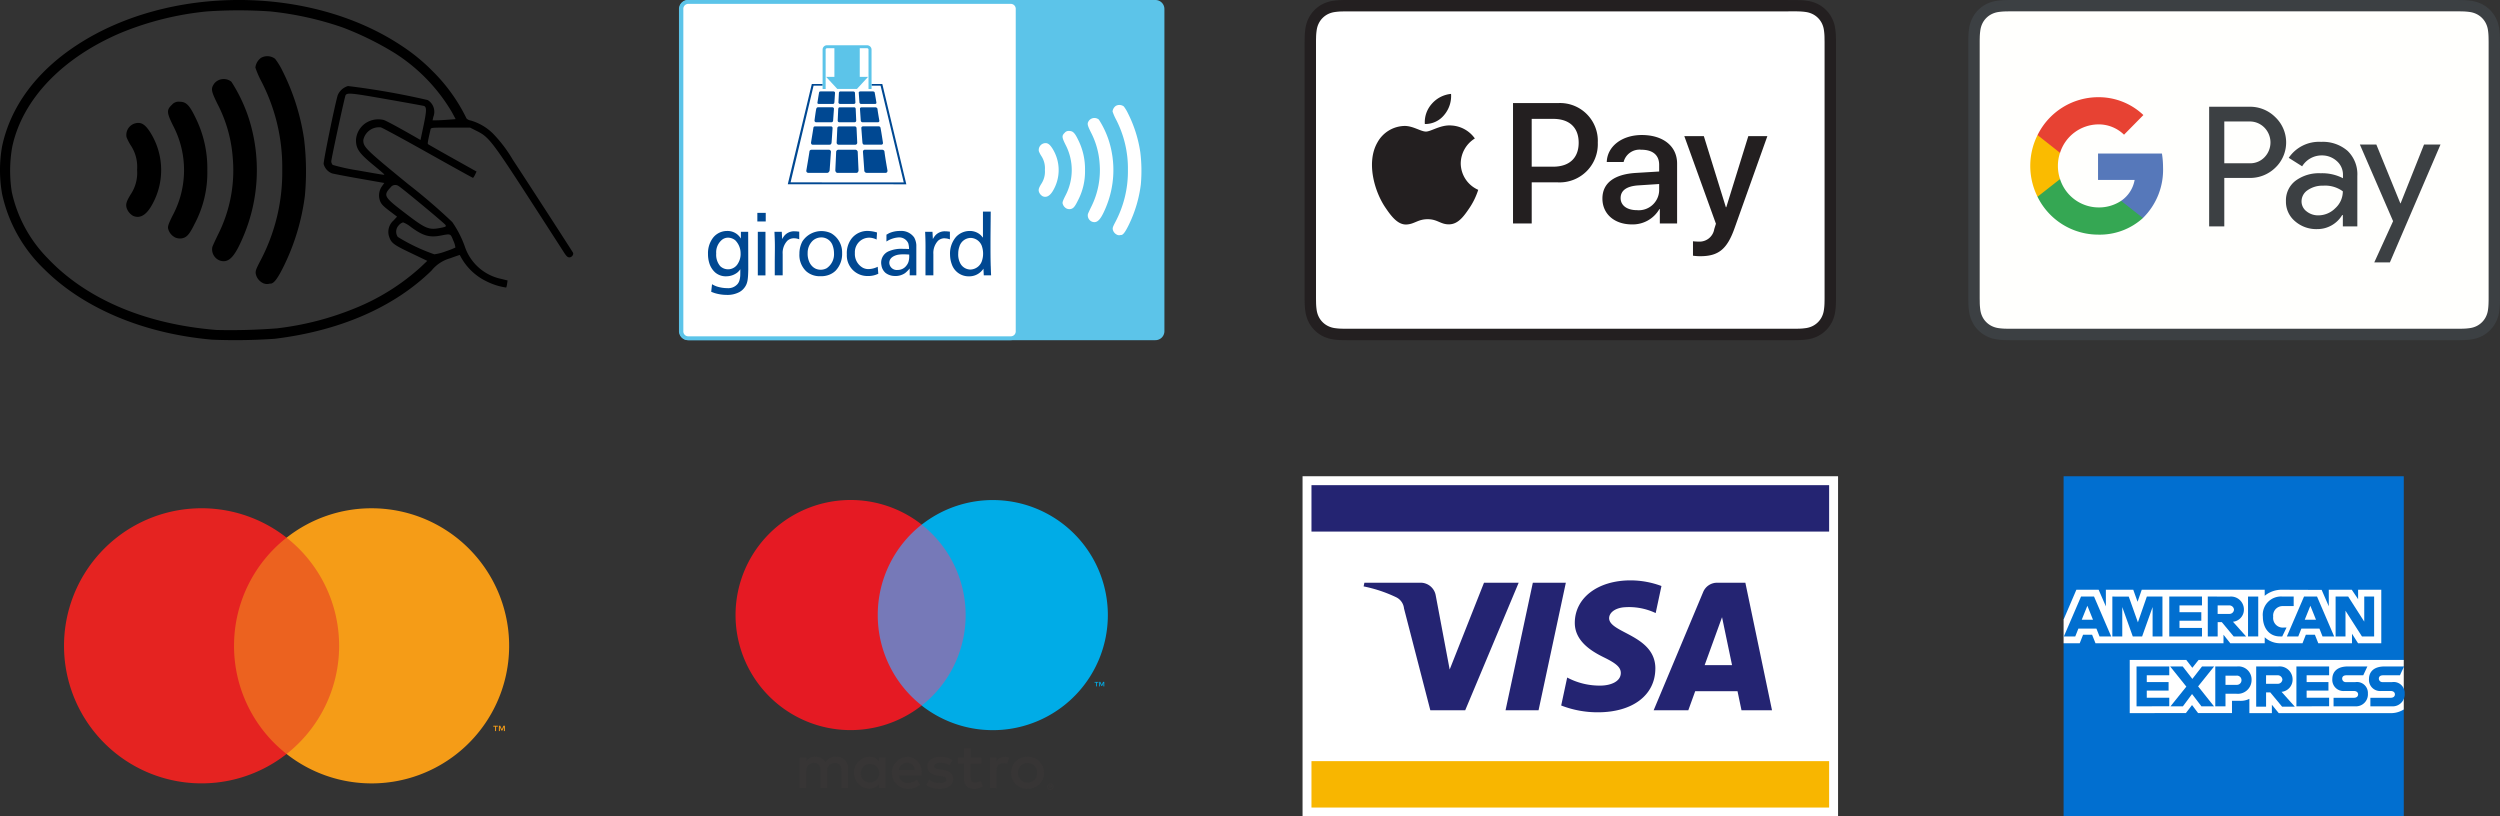 <svg xmlns="http://www.w3.org/2000/svg" xmlns:xlink="http://www.w3.org/1999/xlink" viewBox="0 0 367.463 120"><rect x="0" y="0" width="367.463" height="120" fill="#333333" stroke="none"/><defs><style>.a{fill:none;}.b{fill:#016fd0;}.c{fill:#fff;}.d{fill:#f8b600;}.e{fill:#242472;}.f{fill:#373535;}.g{fill:#7679b8;}.h{fill:#e51a23;}.i{fill:#00ace7;}.j{fill:#ec621f;}.k{fill:#e52321;}.l{fill:#f59c17;}.m,.o{fill:#3c4043;}.m,.n,.p,.q,.r,.s{fill-rule:evenodd;}.n{fill:#fffffd;}.p{fill:#5678ba;}.q{fill:#35a753;}.r{fill:#fabb00;}.s{fill:#e74233;}.t{fill:#231f20;}.u{clip-path:url(#a);}.v{fill:#5cc4e9;}.w{fill:#004892;}</style><clipPath id="a" transform="translate(-10 -10)"><polygon class="a" points="109.8 10 109.8 60 181.153 60 181.153 10 109.8 10 109.8 10"/></clipPath></defs><path class="b" d="M313.319,80h50v26.991l-2.475,3.867,2.475,3.442V130h-50V104.555l1.547-1.779-1.547-1.7Z" transform="translate(-10 -10)"/><path class="c" d="M323.039,114.82V107h8.309l.891,1.157L333.16,107h30.159v7.277a3.491,3.491,0,0,1-1.7.539H344.94l-1.009-1.228v1.228h-3.307v-2.1a2.8,2.8,0,0,1-1.428.293h-1.127v1.8h-4.984l-.89-1.179-.9,1.179Z" transform="translate(-10 -10)"/><path class="c" d="M313.319,101.062l1.878-4.379h3.272l1.063,2.447V96.683h4.026l.633,1.769.613-1.769h18.074v.889a3.9,3.9,0,0,1,2.512-.889l5.86.021,1.047,2.414V96.683h3.379l.93,1.387V96.683h3.407v7.866H356.6l-.893-1.4v1.4h-4.953l-.5-1.252h-1.329l-.49,1.252h-3.355a3.3,3.3,0,0,1-2.2-.882v.882H337.82l-1-1.252v1.252H318.007l-.5-1.252h-1.325l-.494,1.252h-2.372Z" transform="translate(-10 -10)"/><path class="b" d="M315.88,97.685l-2.522,5.862h1.675l.457-1.152h2.655l.454,1.152h1.711l-2.519-5.862Zm.932,1.351.826,2.056h-1.654Z" transform="translate(-10 -10)"/><path class="b" d="M320.484,103.547V97.685l2.412.009,1.345,3.779,1.313-3.788h2.294v5.862H326.4V99.228l-1.54,4.319h-1.374l-1.544-4.319v4.319Z" transform="translate(-10 -10)"/><path class="b" d="M328.85,103.547V97.685h4.81v1.3h-3.307v1h3.207v1.252h-3.207V102.3h3.307v1.252Z" transform="translate(-10 -10)"/><path class="b" d="M334.512,97.685v5.862h1.453v-2.1h.611l1.742,2.1h1.824l-1.928-2.159a1.785,1.785,0,0,0,1.607-1.8,1.9,1.9,0,0,0-2.048-1.9Zm1.453,1.3h1.7a.682.682,0,0,1,.7.626.672.672,0,0,1-.682.626h-1.722V98.988Z" transform="translate(-10 -10)"/><path class="b" d="M341.927,103.547h-1.5V97.685h1.5Z" transform="translate(-10 -10)"/><path class="b" d="M345.455,103.547h-.338c-1.563,0-2.511-1.231-2.511-2.907a2.685,2.685,0,0,1,2.911-2.955h1.62v1.4h-1.66a1.394,1.394,0,0,0-1.351,1.563,1.418,1.418,0,0,0,1.562,1.593h.4Z" transform="translate(-10 -10)"/><path class="b" d="M348.658,97.685l-2.521,5.862h1.675l.456-1.152h2.655l.454,1.152h1.711l-2.519-5.862Zm.933,1.351.826,2.056h-1.655l.829-2.056Z" transform="translate(-10 -10)"/><path class="b" d="M353.3,103.547V97.685h1.85l2.359,3.683V97.685h1.453v5.862h-1.79l-2.419-3.779v3.779Z" transform="translate(-10 -10)"/><path class="b" d="M324.041,113.818v-5.862h4.809v1.3h-3.306v1h3.206v1.252h-3.206v1.052h3.306v1.253Z" transform="translate(-10 -10)"/><path class="b" d="M347.538,113.818v-5.862h4.809v1.3h-3.306v1h3.206v1.252h-3.206v1.052h3.306v1.253Z" transform="translate(-10 -10)"/><path class="b" d="M329.033,113.818l2.328-2.895-2.383-2.967h1.846l1.42,1.834,1.424-1.834h1.774l-2.352,2.931,2.332,2.931h-1.846l-1.378-1.806-1.345,1.806Z" transform="translate(-10 -10)"/><path class="b" d="M335.614,107.956v5.862h1.5v-1.854h1.541a2.026,2.026,0,0,0,2.294-2.038,1.928,1.928,0,0,0-2.1-1.97Zm1.5,1.353h1.628a.663.663,0,0,1,.725.676.678.678,0,0,1-.73.676h-1.623v-1.352Z" transform="translate(-10 -10)"/><path class="b" d="M341.626,107.956v5.912h1.453v-2.1h.612l1.742,2.1H347.3l-1.944-2.178a1.8,1.8,0,0,0,1.621-1.816,1.912,1.912,0,0,0-2.066-1.918Zm1.453,1.3h1.7a.683.683,0,0,1,.7.626.673.673,0,0,1-.683.626h-1.722Z" transform="translate(-10 -10)"/><path class="b" d="M353,113.818v-1.253h2.976c.441,0,.631-.238.631-.5s-.19-.5-.631-.5h-1.36a1.641,1.641,0,0,1-1.8-1.758c0-.941.588-1.849,2.3-1.849h2.856l-.609,1.3h-2.477c-.475,0-.621.249-.621.487a.515.515,0,0,0,.544.515H356.2a1.611,1.611,0,0,1,1.846,1.686,1.762,1.762,0,0,1-1.916,1.871Z" transform="translate(-10 -10)"/><path class="b" d="M358.41,113.818v-1.253h2.976c.441,0,.631-.238.631-.5s-.19-.5-.631-.5h-1.38a1.641,1.641,0,0,1-1.8-1.758c0-.941.588-1.849,2.3-1.849h2.857l-.609,1.3h-2.477c-.475,0-.621.249-.621.487a.514.514,0,0,0,.543.515h1.406a1.612,1.612,0,0,1,1.846,1.686,1.762,1.762,0,0,1-1.916,1.871Z" transform="translate(-10 -10)"/><rect class="c" x="191.456" y="70" width="78.711" height="50"/><rect class="d" x="192.767" y="111.876" width="76.088" height="6.822"/><rect class="e" x="192.767" y="71.312" width="76.088" height="6.822"/><path class="e" d="M233.224,95.649l-7.86,18.75h-5.127l-3.868-14.964a2.059,2.059,0,0,0-1.152-1.647,20.31,20.31,0,0,0-4.786-1.595l.115-.544H218.8a2.262,2.262,0,0,1,2.238,1.91l2.043,10.852,5.047-12.762Zm20.09,12.629c.022-4.949-6.84-5.223-6.795-7.434.015-.672.656-1.387,2.057-1.57a9.154,9.154,0,0,1,4.784.839l.85-3.978a13.076,13.076,0,0,0-4.537-.829c-4.8,0-8.169,2.548-8.2,6.2-.031,2.7,2.41,4.2,4.244,5.1,1.892.919,2.526,1.508,2.517,2.329-.013,1.258-1.509,1.815-2.9,1.836a10.133,10.133,0,0,1-4.982-1.185l-.88,4.111a14.77,14.77,0,0,0,5.393,1c5.1,0,8.431-2.518,8.446-6.416m12.664,6.121h4.485l-3.918-18.75h-4.138a2.207,2.207,0,0,0-2.066,1.374L253.062,114.4h5.094l1.012-2.8h6.222Zm-5.415-6.642,2.554-7.042,1.469,7.042ZM240.155,95.649l-4.011,18.75h-4.851l4.011-18.75Z" transform="translate(-10 -10)"/><path class="f" d="M134.658,125.821v-2.815a1.668,1.668,0,0,0-1.763-1.782,1.738,1.738,0,0,0-1.576.8,1.649,1.649,0,0,0-1.483-.8,1.482,1.482,0,0,0-1.313.666v-.554h-.976v4.485h.985v-2.486a1.049,1.049,0,0,1,1.1-1.192c.648,0,.976.422.976,1.182v2.5h.985v-2.486a1.058,1.058,0,0,1,1.1-1.192c.666,0,.986.422.986,1.182v2.5Zm5.5-2.243v-2.242h-.975v.544a1.7,1.7,0,0,0-1.417-.656,2.357,2.357,0,0,0,0,4.709,1.7,1.7,0,0,0,1.417-.656v.544h.975Zm-3.63,0a1.358,1.358,0,1,1,1.36,1.436,1.345,1.345,0,0,1-1.36-1.436m24.507-2.36a2.527,2.527,0,0,1,.962.181,2.338,2.338,0,0,1,.766.5,2.291,2.291,0,0,1,.506.747,2.5,2.5,0,0,1,0,1.873,2.28,2.28,0,0,1-.506.747,2.338,2.338,0,0,1-.766.5,2.647,2.647,0,0,1-1.924,0,2.274,2.274,0,0,1-1.267-1.243,2.5,2.5,0,0,1,0-1.873,2.274,2.274,0,0,1,1.267-1.243,2.527,2.527,0,0,1,.962-.181m0,.923a1.457,1.457,0,0,0-.557.1,1.336,1.336,0,0,0-.445.3,1.371,1.371,0,0,0-.3.454,1.63,1.63,0,0,0,0,1.167,1.361,1.361,0,0,0,.3.454,1.321,1.321,0,0,0,.445.3,1.53,1.53,0,0,0,1.114,0,1.336,1.336,0,0,0,.745-.749,1.63,1.63,0,0,0,0-1.167,1.336,1.336,0,0,0-.745-.749,1.457,1.457,0,0,0-.557-.1m-15.568,1.437a2.149,2.149,0,0,0-2.129-2.354,2.356,2.356,0,0,0,.065,4.709,2.723,2.723,0,0,0,1.839-.628l-.478-.723a2.135,2.135,0,0,1-1.3.47,1.246,1.246,0,0,1-1.342-1.1h3.331c.009-.122.018-.244.018-.376m-3.339-.394a1.154,1.154,0,0,1,1.191-1.088,1.114,1.114,0,0,1,1.135,1.088Zm7.448-.7a2.887,2.887,0,0,0-1.4-.385c-.535,0-.854.2-.854.526,0,.3.338.384.76.441l.46.065c.976.141,1.567.554,1.567,1.342,0,.854-.751,1.463-2.045,1.463a3.233,3.233,0,0,1-1.942-.581l.459-.76a2.392,2.392,0,0,0,1.492.469c.666,0,1.023-.2,1.023-.545,0-.253-.254-.393-.789-.468l-.459-.066c-1-.141-1.548-.591-1.548-1.323,0-.891.732-1.435,1.867-1.435a3.348,3.348,0,0,1,1.829.469Zm4.688-.254h-1.595v2.027c0,.45.16.751.647.751a1.8,1.8,0,0,0,.864-.254l.281.836a2.3,2.3,0,0,1-1.219.346c-1.154,0-1.557-.619-1.557-1.66v-2.046h-.911v-.891h.911v-1.36h.985v1.36h1.595Zm3.377-1a2.1,2.1,0,0,1,.694.122l-.3.919a1.6,1.6,0,0,0-.61-.112c-.638,0-.957.412-.957,1.153v2.515h-.976v-4.485h.967v.544a1.323,1.323,0,0,1,1.182-.656m6.755,3.944a.453.453,0,0,1,.176.035.476.476,0,0,1,.145.1.453.453,0,0,1,.1.142.422.422,0,0,1,.035.173.415.415,0,0,1-.035.173.442.442,0,0,1-.1.142.476.476,0,0,1-.145.1.436.436,0,0,1-.176.036.453.453,0,0,1-.181-.036.449.449,0,0,1-.144-.1.427.427,0,0,1-.1-.142.416.416,0,0,1-.036-.173.422.422,0,0,1,.036-.173.437.437,0,0,1,.1-.142.449.449,0,0,1,.144-.1.471.471,0,0,1,.181-.035m0,.795a.335.335,0,0,0,.134-.028.345.345,0,0,0,.183-.185.354.354,0,0,0,0-.271.333.333,0,0,0-.074-.11.329.329,0,0,0-.109-.074.334.334,0,0,0-.134-.027.354.354,0,0,0-.138.027.327.327,0,0,0-.111.074.349.349,0,0,0-.074.11.354.354,0,0,0,0,.271.366.366,0,0,0,.074.111.343.343,0,0,0,.111.074.354.354,0,0,0,.138.028m.026-.557a.183.183,0,0,1,.122.035.117.117,0,0,1,.044.1.114.114,0,0,1-.035.085.164.164,0,0,1-.1.041l.135.157h-.106l-.126-.156h-.04v.156h-.088v-.415Zm-.1.077v.111h.1a.1.1,0,0,0,.055-.014.046.046,0,0,0,.021-.042.046.046,0,0,0-.021-.041.1.1,0,0,0-.055-.014Z" transform="translate(-10 -10)"/><rect class="g" x="128.078" y="77.112" width="14.797" height="26.591"/><path class="h" d="M139.017,100.407a16.884,16.884,0,0,1,6.459-13.3,16.911,16.911,0,1,0,0,26.591,16.883,16.883,0,0,1-6.459-13.3" transform="translate(-10 -10)"/><path class="i" d="M171.223,110.886v-.545h.22v-.111h-.559v.111h.22v.545Zm1.086,0v-.657h-.171l-.2.451-.2-.451h-.171v.657h.121v-.495l.185.426H172l.185-.428v.5Z" transform="translate(-10 -10)"/><path class="i" d="M172.837,100.407a16.911,16.911,0,0,1-27.361,13.3,16.914,16.914,0,0,0,0-26.591,16.911,16.911,0,0,1,27.361,13.3" transform="translate(-10 -10)"/><rect class="j" x="33.237" y="79.032" width="17.69" height="31.793"/><path class="k" d="M44.4,104.929a20.182,20.182,0,0,1,7.724-15.9,20.219,20.219,0,1,0,0,31.792,20.179,20.179,0,0,1-7.724-15.9" transform="translate(-10 -10)"/><path class="l" d="M82.911,117.458v-.651h.263v-.133h-.668v.133h.262v.651Zm1.3,0v-.785H84l-.235.54-.236-.54h-.2v.785h.145v-.592l.22.51h.151l.22-.512v.594Z" transform="translate(-10 -10)"/><path class="l" d="M64.623,84.71a20.126,20.126,0,0,0-12.5,4.323,20.219,20.219,0,0,1,0,31.792,20.219,20.219,0,1,0,12.5-36.115" transform="translate(-10 -10)"/><path class="m" d="M370.464,10H305.51c-.225,0-.45.005-.675.011a9.8,9.8,0,0,0-1.47.129,4.946,4.946,0,0,0-1.4.46,4.7,4.7,0,0,0-2.054,2.053,4.894,4.894,0,0,0-.46,1.4,9.661,9.661,0,0,0-.13,1.469c-.006.225-.009.449-.011.674q0,.4,0,.8V53.006q0,.4,0,.8c0,.225,0,.45.011.675a9.659,9.659,0,0,0,.13,1.468,4.894,4.894,0,0,0,.46,1.4,4.7,4.7,0,0,0,2.054,2.053,4.948,4.948,0,0,0,1.4.461,10.072,10.072,0,0,0,1.47.129q.338.008.675.009c.267,0,.535,0,.8,0h64.152c.267,0,.535,0,.8,0q.336,0,.675-.009a10.072,10.072,0,0,0,1.47-.129,4.965,4.965,0,0,0,1.4-.461,4.7,4.7,0,0,0,2.054-2.053,4.891,4.891,0,0,0,.459-1.4,9.659,9.659,0,0,0,.13-1.468q.009-.338.01-.675c0-.267,0-.534,0-.8V17c0-.268,0-.535,0-.8,0-.225,0-.449-.01-.674a9.661,9.661,0,0,0-.13-1.469,4.891,4.891,0,0,0-.459-1.4,4.7,4.7,0,0,0-2.054-2.053,4.963,4.963,0,0,0-1.4-.46,9.8,9.8,0,0,0-1.47-.129c-.226-.006-.451-.009-.675-.011h-.8" transform="translate(-10 -10)"/><path class="n" d="M370.464,11.667h.79q.319,0,.642.01a8.346,8.346,0,0,1,1.22.1,3.3,3.3,0,0,1,.936.306,3.021,3.021,0,0,1,1.324,1.325,3.241,3.241,0,0,1,.305.935,8.378,8.378,0,0,1,.1,1.218c.006.211.009.424.01.641,0,.263,0,.525,0,.789V53.006c0,.263,0,.525,0,.793,0,.213,0,.425-.01.638a8.353,8.353,0,0,1-.1,1.221,3.23,3.23,0,0,1-.305.932,3.016,3.016,0,0,1-1.326,1.324,3.238,3.238,0,0,1-.93.3,8.471,8.471,0,0,1-1.215.1c-.216.005-.431.008-.652.009H305.518c-.215,0-.43,0-.637-.009a8.373,8.373,0,0,1-1.22-.1,3.261,3.261,0,0,1-.938-.306A3.026,3.026,0,0,1,301.4,56.59a3.265,3.265,0,0,1-.306-.937,8.439,8.439,0,0,1-.1-1.216c0-.213-.008-.427-.009-.639V16.2c0-.213,0-.427.009-.64a8.406,8.406,0,0,1,.105-1.221,3.275,3.275,0,0,1,.305-.934,3.021,3.021,0,0,1,1.324-1.322,3.279,3.279,0,0,1,.936-.306,8.323,8.323,0,0,1,1.22-.1c.213-.006.427-.009.639-.01h64.944" transform="translate(-10 -10)"/><path class="o" d="M336.939,36.155v7.126h-2.227V25.69h5.905a5.249,5.249,0,0,1,3.817,1.529,5.129,5.129,0,0,1,.249,7.182l-.249.253a5.306,5.306,0,0,1-3.817,1.5Zm0-8.3v6.144h3.734a2.887,2.887,0,0,0,2.2-.912,3.126,3.126,0,0,0-.069-4.362,3.013,3.013,0,0,0-2.129-.87Z" transform="translate(-10 -10)"/><path class="o" d="M351.169,30.852a5.517,5.517,0,0,1,3.9,1.333,4.77,4.77,0,0,1,1.424,3.675v7.421h-2.129V41.612h-.1a4.242,4.242,0,0,1-3.679,2.062,4.731,4.731,0,0,1-3.277-1.179A3.739,3.739,0,0,1,346,39.549a3.613,3.613,0,0,1,1.4-2.974,5.781,5.781,0,0,1,3.72-1.108,6.626,6.626,0,0,1,3.263.73v-.519a2.651,2.651,0,0,0-.912-2.006,3.213,3.213,0,0,0-2.144-.828,3.375,3.375,0,0,0-2.945,1.6L346.412,33.2A5.363,5.363,0,0,1,351.169,30.852Zm-2.876,8.74a1.827,1.827,0,0,0,.732,1.472,2.7,2.7,0,0,0,1.729.59,3.513,3.513,0,0,0,2.5-1.052,3.336,3.336,0,0,0,1.107-2.483,4.408,4.408,0,0,0-2.9-.828,3.816,3.816,0,0,0-2.268.659A1.972,1.972,0,0,0,348.293,39.592Z" transform="translate(-10 -10)"/><polygon class="m" points="358.718 21.245 351.278 38.57 348.983 38.57 351.748 32.509 346.867 21.245 349.287 21.245 352.813 29.886 352.855 29.886 356.298 21.245 358.718 21.245"/><path class="p" d="M327.936,34.612a12.737,12.737,0,0,0-.166-2.049h-9.39v3.886h5.379a4.678,4.678,0,0,1-1.991,3.072v2.525h3.208A9.922,9.922,0,0,0,327.936,34.612Z" transform="translate(-10 -10)"/><path class="q" d="M318.38,44.487a9.439,9.439,0,0,0,6.6-2.441l-3.208-2.525a5.9,5.9,0,0,1-3.388.968,5.967,5.967,0,0,1-5.587-4.166h-3.306v2.609A9.933,9.933,0,0,0,318.38,44.487Z" transform="translate(-10 -10)"/><path class="r" d="M312.793,36.323a6.177,6.177,0,0,1,0-3.872V29.856h-3.306a10.145,10.145,0,0,0,0,9.062Z" transform="translate(-10 -10)"/><path class="s" d="M318.38,28.285A5.32,5.32,0,0,1,322.2,29.8l2.848-2.89a9.536,9.536,0,0,0-6.665-2.623,9.946,9.946,0,0,0-8.893,5.569l3.306,2.609A5.962,5.962,0,0,1,318.38,28.285Z" transform="translate(-10 -10)"/><path class="t" d="M272.869,10H208.755c-.267,0-.534,0-.8,0q-.337,0-.674.01a9.766,9.766,0,0,0-1.469.129,4.978,4.978,0,0,0-1.4.46,4.7,4.7,0,0,0-2.053,2.053,4.942,4.942,0,0,0-.46,1.4,9.9,9.9,0,0,0-.13,1.468c-.006.225-.008.449-.01.674q0,.4,0,.8V53.006q0,.4,0,.8c0,.225,0,.45.01.675a9.9,9.9,0,0,0,.13,1.467,4.942,4.942,0,0,0,.46,1.4,4.7,4.7,0,0,0,2.053,2.053,4.948,4.948,0,0,0,1.4.461,9.9,9.9,0,0,0,1.469.129q.336.008.674.009c.267,0,.534,0,.8,0h64.114c.266,0,.534,0,.8,0q.338,0,.675-.009a9.922,9.922,0,0,0,1.469-.129,4.959,4.959,0,0,0,1.4-.461,4.7,4.7,0,0,0,2.053-2.053,4.877,4.877,0,0,0,.459-1.4,9.764,9.764,0,0,0,.13-1.467q.009-.338.01-.675c0-.267,0-.534,0-.8V17c0-.268,0-.535,0-.8,0-.225,0-.449-.01-.674a9.766,9.766,0,0,0-.13-1.468,4.877,4.877,0,0,0-.459-1.4,4.7,4.7,0,0,0-2.053-2.053,4.989,4.989,0,0,0-1.4-.46,9.789,9.789,0,0,0-1.469-.129q-.337-.009-.675-.01c-.266,0-.534,0-.8,0Z" transform="translate(-10 -10)"/><path class="c" d="M272.869,11.667h.788c.214,0,.428,0,.642.01a8.333,8.333,0,0,1,1.219.1,3.3,3.3,0,0,1,.936.306,3.012,3.012,0,0,1,1.323,1.325,3.2,3.2,0,0,1,.3.935,8.369,8.369,0,0,1,.1,1.217c0,.213.008.425.009.642,0,.263,0,.526,0,.789V53.006c0,.263,0,.525,0,.794q0,.318-.009.637a8.359,8.359,0,0,1-.105,1.221,3.19,3.19,0,0,1-.3.932,3.007,3.007,0,0,1-1.325,1.324,3.238,3.238,0,0,1-.93.3,8.592,8.592,0,0,1-1.214.1c-.216,0-.431.007-.651.008-.262,0-.525,0-.787,0H208.745c-.259,0-.519,0-.783,0-.215,0-.43,0-.637-.008a8.514,8.514,0,0,1-1.219-.1,3.225,3.225,0,0,1-.937-.307,3.017,3.017,0,0,1-1.322-1.322,3.274,3.274,0,0,1-.305-.937,8.3,8.3,0,0,1-.1-1.216q-.007-.321-.009-.639V16.2c0-.213,0-.427.009-.64a8.255,8.255,0,0,1,.105-1.22,3.24,3.24,0,0,1,.305-.935,3.021,3.021,0,0,1,1.323-1.323,3.317,3.317,0,0,1,.934-.3,8.334,8.334,0,0,1,1.22-.1c.214-.006.427-.008.639-.01h64.905" transform="translate(-10 -10)"/><path class="t" d="M222.291,26.878a4.318,4.318,0,0,0,.993-3.076,4.277,4.277,0,0,0-2.837,1.468,4.039,4.039,0,0,0-1.017,2.957,3.572,3.572,0,0,0,2.861-1.349" transform="translate(-10 -10)"/><path class="t" d="M223.271,28.439c-1.58-.094-2.923.9-3.678.9s-1.91-.849-3.16-.826a4.659,4.659,0,0,0-3.961,2.406c-1.7,2.926-.448,7.267,1.2,9.65.8,1.179,1.768,2.477,3.041,2.43,1.2-.047,1.674-.778,3.137-.778s1.885.778,3.159.755c1.32-.024,2.146-1.18,2.948-2.36a10.519,10.519,0,0,0,1.32-2.713,4.284,4.284,0,0,1-2.57-3.893,4.366,4.366,0,0,1,2.075-3.657,4.522,4.522,0,0,0-3.514-1.911" transform="translate(-10 -10)"/><path class="t" d="M239.025,25.151a5.554,5.554,0,0,1,5.826,5.814,5.615,5.615,0,0,1-5.912,5.838h-3.8V42.85h-2.748v-17.7ZM235.137,34.5h3.152c2.392,0,3.753-1.287,3.753-3.52s-1.361-3.507-3.741-3.507h-3.164Z" transform="translate(-10 -10)"/><path class="t" d="M245.532,39.183c0-2.269,1.73-3.57,4.918-3.766l3.422-.208v-.981c0-1.435-.944-2.22-2.624-2.22a2.412,2.412,0,0,0-2.6,1.8H246.17c.074-2.294,2.232-3.962,5.151-3.962,3.14,0,5.188,1.644,5.188,4.195V42.85H253.97V40.728h-.061a4.525,4.525,0,0,1-4.047,2.257C247.31,42.985,245.532,41.464,245.532,39.183Zm8.34-1.141v-.994l-3.054.2c-1.717.11-2.612.748-2.612,1.864,0,1.079.932,1.779,2.392,1.779A3,3,0,0,0,253.872,38.042Z" transform="translate(-10 -10)"/><path class="t" d="M258.843,47.584V45.463c.172.024.589.048.81.048a2.188,2.188,0,0,0,2.318-1.839l.245-.785-4.648-12.879h2.87l3.238,10.45h.061l3.238-10.45h2.8l-4.821,13.529c-1.1,3.1-2.367,4.121-5.041,4.121A7.552,7.552,0,0,1,258.843,47.584Z" transform="translate(-10 -10)"/><g class="u"><path class="v" d="M179.8,10h-68.65a1.324,1.324,0,0,0-1.352,1.352v47.3A1.324,1.324,0,0,0,111.152,60H179.8a1.323,1.323,0,0,0,1.351-1.352v-47.3A1.324,1.324,0,0,0,179.8,10Z" transform="translate(-10 -10)"/><path class="c" d="M111.221,59.714a1.017,1.017,0,0,1-1.065-1.066v-47.3a1.017,1.017,0,0,1,1.065-1.066h47.3a1.018,1.018,0,0,1,1.065,1.066v47.3a1.017,1.017,0,0,1-1.065,1.066Z" transform="translate(-10 -10)"/><path class="v" d="M158.519,10h-47.3a1.323,1.323,0,0,0-1.351,1.352v47.3A1.324,1.324,0,0,0,111.221,60h47.3a1.323,1.323,0,0,0,1.351-1.352v-47.3A1.324,1.324,0,0,0,158.519,10Zm0,.572a.728.728,0,0,1,.779.78v47.3a.728.728,0,0,1-.779.781h-47.3a.728.728,0,0,1-.779-.781v-47.3a.728.728,0,0,1,.779-.78Z" transform="translate(-10 -10)"/></g><path class="w" d="M155.622,49.111c-.034-1.237-.034-2.116-.034-3.36,0-1.551.025-3.1.034-4.651h-1.143v3.837a3.4,3.4,0,0,0-.361-.407,2.345,2.345,0,0,0-1.577-.581,2.738,2.738,0,0,0-2.021.878,3.743,3.743,0,0,0-.877,2.622,4.2,4.2,0,0,0,.257,1.4,2.612,2.612,0,0,0,2.544,1.768,2.454,2.454,0,0,0,1.708-.659,2.386,2.386,0,0,0,.4-.466l.049.977h1.078c-.03-.511-.035-.855-.053-1.361M154.5,47.327a3.152,3.152,0,0,1-.131.892,1.846,1.846,0,0,1-1.731,1.4,1.707,1.707,0,0,1-1.557-1.054,2.763,2.763,0,0,1-.235-1.31,2.967,2.967,0,0,1,.166-.987,1.766,1.766,0,0,1,1.674-1.3,1.8,1.8,0,0,1,1.683,1.372,3.313,3.313,0,0,1,.131.994m-5.653-2.3a2.152,2.152,0,0,1,.776.153V44.052c-.058,0-.4-.054-.69-.054a1.86,1.86,0,0,0-1.5.657,3.917,3.917,0,0,0-.316.484l-.057-1.066h-1.08c.038.8.057,1.361.057,2.152,0,.927-.005,1.581-.005,2.5v1.748h1.159V47.339a2.62,2.62,0,0,1,.693-1.956,1.407,1.407,0,0,1,.967-.36m-5.141,5.449h.977V46a2.664,2.664,0,0,0-.32-1.1,2.312,2.312,0,0,0-2.068-.952,3.9,3.9,0,0,0-1.6.32c-.143.074-.25.147-.405.221V45.5a3.761,3.761,0,0,1,1.792-.606,1.457,1.457,0,0,1,1.415.864,2.953,2.953,0,0,1,.115.845c-.3-.015-.611-.027-.919-.027a4.635,4.635,0,0,0-2.018.336,1.816,1.816,0,0,0-1.162,1.715,1.884,1.884,0,0,0,.04.366,1.831,1.831,0,0,0,.606,1.12,2.234,2.234,0,0,0,1.329.452,2.48,2.48,0,0,0,1.542-.425,4.5,4.5,0,0,0,.678-.68v1.016Zm-.067-2.883a2.887,2.887,0,0,1-.1.865,1.65,1.65,0,0,1-.286.547,1.582,1.582,0,0,1-1.318.678,1.1,1.1,0,0,1-1.226-1.026c0-.746.654-1.064,1.226-1.2a4.333,4.333,0,0,1,.842-.068c.286,0,.573.008.86.033v.175Zm-6.087,2.981a3.356,3.356,0,0,0,1.541-.332l-.085-1.029a3.245,3.245,0,0,1-1.335.345,1.824,1.824,0,0,1-.812-.175,2.316,2.316,0,0,1-1.209-2.186,2.148,2.148,0,0,1,1.085-1.995,2.118,2.118,0,0,1,1.114-.261,2.535,2.535,0,0,1,.994.274l.059-1.04a5.067,5.067,0,0,0-1.231-.222,2.955,2.955,0,0,0-2.55,1.172,3.521,3.521,0,0,0-.654,2.26,3.02,3.02,0,0,0,3.083,3.189m-4.719-.8a3.568,3.568,0,0,0,.941-2.578,3.241,3.241,0,0,0-1.637-2.92,3.343,3.343,0,0,0-4.194,1.2,3.828,3.828,0,0,0-.445,1.822,3.291,3.291,0,0,0,.993,2.573,3.036,3.036,0,0,0,.408.3,3,3,0,0,0,1.719.431,3.183,3.183,0,0,0,1.353-.25,2.827,2.827,0,0,0,.862-.577m-.251-2.556a2.48,2.48,0,0,1-1.076,2.209,1.844,1.844,0,0,1-1.663.05,2.324,2.324,0,0,1-.313-.2,2.059,2.059,0,0,1-.608-.841,2.942,2.942,0,0,1-.213-1.238,2.46,2.46,0,0,1,.776-1.842,1.905,1.905,0,0,1,1.257-.457,1.749,1.749,0,0,1,1.647,1.212,3.308,3.308,0,0,1,.193,1.109M126.7,45.023a2.152,2.152,0,0,1,.776.153V44.052c-.057,0-.4-.054-.689-.054a1.866,1.866,0,0,0-1.508.657,4.279,4.279,0,0,0-.312.484l-.058-1.066h-1.076c.034.8.063,1.361.063,2.152,0,.927-.018,1.581-.018,2.5v1.748h1.163V47.339a2.6,2.6,0,0,1,.692-1.956,1.406,1.406,0,0,1,.967-.36m-5.381-2.473h1.233V41.286h-1.233V42.55Zm-1.882,9.714c.476-.63.514-1.283.548-2.624l-.014-5.567H118.9v.988a2.619,2.619,0,0,0-.517-.6,2.276,2.276,0,0,0-1.53-.511,2.617,2.617,0,0,0-1.4.41,2.587,2.587,0,0,0-.752.734,3.75,3.75,0,0,0-.635,2.224,4.427,4.427,0,0,0,.19,1.35,3,3,0,0,0,.9,1.409,2.4,2.4,0,0,0,1.7.531,2.655,2.655,0,0,0,1.53-.555,2.36,2.36,0,0,0,.432-.482l-.01.878a3.044,3.044,0,0,1-.148.852,1.41,1.41,0,0,1-.287.486,1.8,1.8,0,0,1-1.456.567,5.133,5.133,0,0,1-1.628-.272,3.712,3.712,0,0,1-.632-.308l-.12,1.115c.181.072.313.121.5.187a6.18,6.18,0,0,0,1.8.27,3.7,3.7,0,0,0,1.829-.409,2.29,2.29,0,0,0,.767-.67m-.574-4.949a2.58,2.58,0,0,1-.37,1.374,1.666,1.666,0,0,1-2.634.422,2.583,2.583,0,0,1-.582-1.847,2.392,2.392,0,0,1,.743-1.928,1.452,1.452,0,0,1,1-.409,1.759,1.759,0,0,1,1.061.393,2.717,2.717,0,0,1,.779,1.995m3.657-3.242h-1.126v6.4h1.126v-6.4Z" transform="translate(-10 -10)"/><path class="w" d="M135.775,26.02c-.016-.187-.12-.246-.232-.246h-2.105c-.123,0-.214.05-.233.284l-.075,1.668a.237.237,0,0,0,.224.244h2.274a.242.242,0,0,0,.223-.256l-.076-1.694Z" transform="translate(-10 -10)"/><path class="w" d="M138.987,26.066a.317.317,0,0,0-.276-.291H136.6a.213.213,0,0,0-.2.207l.12,1.743a.274.274,0,0,0,.263.245h2.272a.207.207,0,0,0,.2-.2c0-.02-.2-1.142-.275-1.706" transform="translate(-10 -10)"/><path class="w" d="M132.148,28.575h-2.31c-.254,0-.273.143-.292.288-.025.188-.326,2.023-.33,2.043-.034.209.076.363.212.363h2.507c.236-.008.279-.176.3-.367l.143-2.09a.238.238,0,0,0-.231-.237" transform="translate(-10 -10)"/><path class="w" d="M135.9,28.826a.275.275,0,0,0-.255-.251h-2.318a.284.284,0,0,0-.253.237l-.1,2.169a.291.291,0,0,0,.264.288h2.507a.286.286,0,0,0,.255-.295l-.1-2.148Z" transform="translate(-10 -10)"/><path class="w" d="M139.425,28.8a.263.263,0,0,0-.275-.229h-2.317a.252.252,0,0,0-.232.229c0,.02.157,2.066.157,2.066.02.214.056.4.295.4h2.506a.238.238,0,0,0,.226-.249c0-.017-.235-1.61-.36-2.216" transform="translate(-10 -10)"/><polygon class="w" points="133.218 27.09 129.689 12.354 129.675 12.354 129.673 12.345 128.097 12.345 128.098 12.586 128.114 12.586 128.114 12.594 129.432 12.594 132.837 26.811 116.205 26.803 119.583 12.594 120.922 12.594 120.917 12.354 120.901 12.354 120.901 12.345 119.325 12.345 115.793 27.075 115.81 27.075 115.808 27.084 133.218 27.09 133.218 27.09 133.218 27.09"/><path class="v" d="M137.714,16.71a.621.621,0,0,0-.258-.058h-5.909a.637.637,0,0,0-.636.637l0,5.781h.016v.008h.43l0-5.78a.207.207,0,0,1,.205-.209h1.082V21.3H131.43l1.635,1.768h.007l.008.008h2.874l1.632-1.767h-.024l.009-.009h-1.2V17.089h1.1a.2.2,0,0,1,.128.056.205.205,0,0,1,.06.144V23.07h.016v.008h.43V17.3a.639.639,0,0,0-.392-.588Z" transform="translate(-10 -10)"/><path class="w" d="M131.961,32.04a.265.265,0,0,0-.125-.033h-2.522c-.185.012-.317.076-.339.282-.023.235-.457,2.781-.46,2.8a.283.283,0,0,0,.148.278.217.217,0,0,0,.121.038h2.825c.181,0,.342-.242.338-.405l.19-2.695a.305.305,0,0,0-.176-.266Z" transform="translate(-10 -10)"/><path class="w" d="M140.009,32.328a.31.31,0,0,0-.212-.293.427.427,0,0,0-.154-.028h-2.524a.281.281,0,0,0-.277.313s.208,2.81.193,2.73a.36.36,0,0,0,.213.326.344.344,0,0,0,.138.03h2.81c.166,0,.255-.181.255-.308,0-.019-.341-1.888-.442-2.77Z" transform="translate(-10 -10)"/><path class="w" d="M136.1,32.991h0l-.025-.593a.362.362,0,0,0-.193-.347.268.268,0,0,0-.138-.041h-2.531a.339.339,0,0,0-.308.274l-.03.7h0l-.095,2.046a.425.425,0,0,0,.163.33.236.236,0,0,0,.145.048H135.9c.2,0,.292-.241.292-.374l-.093-2.041Z" transform="translate(-10 -10)"/><path class="w" d="M138.561,23.58a.148.148,0,0,0-.094-.1.335.335,0,0,0-.166-.042h-1.854c-.072,0-.225.049-.225.175l.1,1.4a.275.275,0,0,0,.1.216.2.2,0,0,0,.141.043h2.087a.168.168,0,0,0,.173-.174c0-.018-.166-1.016-.261-1.521Z" transform="translate(-10 -10)"/><path class="w" d="M135.661,23.626a.164.164,0,0,0-.1-.14.345.345,0,0,0-.16-.046h-1.855a.22.22,0,0,0-.238.2l-.071,1.423a.225.225,0,0,0,.125.185.174.174,0,0,0,.087.026h2.091a.222.222,0,0,0,.193-.188l-.069-1.461Z" transform="translate(-10 -10)"/><path class="w" d="M132.617,23.464a.247.247,0,0,0-.114-.025h-1.855c-.183,0-.236.055-.253.147-.091.5-.241,1.489-.244,1.507a.131.131,0,0,0,.056.143.2.2,0,0,0,.131.039h2.09c.084,0,.193-.039.216-.229,0,.078.092-1.378.092-1.378a.193.193,0,0,0-.119-.2Z" transform="translate(-10 -10)"/><path class="w" d="M132.577,25.967a.212.212,0,0,0-.133-.176.178.178,0,0,0-.085-.025h-2.1a.266.266,0,0,0-.267.193c-.071.177-.264,1.7-.267,1.723a.245.245,0,0,0,.125.261.158.158,0,0,0,.084.027h2.27c.145,0,.232-.087.255-.253-.011.082.122-1.75.122-1.75Z" transform="translate(-10 -10)"/><path class="v" d="M160.577,10.569a.7.7,0,0,0-.714.714V58.7a.7.7,0,0,0,.714.714H179.87a.7.7,0,0,0,.714-.714V11.283a.7.7,0,0,0-.714-.714Z" transform="translate(-10 -10)"/><path class="c" d="M163.276,38.857a1.191,1.191,0,0,1-.572-.683c-.087-.3-.016-.547.331-1.117a3.258,3.258,0,0,0,.549-2.083,3.261,3.261,0,0,0-.549-2.083,4.07,4.07,0,0,1-.337-.661,1.008,1.008,0,0,1,.8-1.176c.458-.086.773.118,1.194.776a5.94,5.94,0,0,1,0,6.334c-.431.666-.91.9-1.414.693Zm3.527,1.811a1.143,1.143,0,0,1-.61-.75c-.042-.189.03-.4.375-1.1a8.055,8.055,0,0,0,.042-7.558c-.545-1.1-.557-1.322-.1-1.757a.726.726,0,0,1,.644-.253c.535,0,.814.269,1.292,1.253a9.538,9.538,0,0,1,1.036,4.508,9.181,9.181,0,0,1-1.071,4.511c-.451.913-.674,1.154-1.125,1.216a1.061,1.061,0,0,1-.487-.072Zm3.779,1.944a1,1,0,0,1-.675-1.149c.033-.105.255-.588.493-1.074a11.992,11.992,0,0,0,1.223-6.425,11.6,11.6,0,0,0-1.291-4.542c-.539-1.1-.564-1.272-.251-1.715a1.025,1.025,0,0,1,1.432-.132,13.222,13.222,0,0,1,1.438,3,14.258,14.258,0,0,1-.468,10.068c-.705,1.658-1.2,2.171-1.9,1.967Zm3.665,1.917a1.116,1.116,0,0,1-.684-.8c-.043-.227.009-.385.335-1.015a15.91,15.91,0,0,0,1.889-7.736,15.658,15.658,0,0,0-1.766-7.452,7.9,7.9,0,0,1-.491-1.136,1.154,1.154,0,0,1,.476-.823,1.075,1.075,0,0,1,1.179.082,5.589,5.589,0,0,1,.6.99,18.8,18.8,0,0,1,1.822,5.728,22.474,22.474,0,0,1,.076,4.762,18.75,18.75,0,0,1-1.727,5.838c-.539,1.115-.877,1.574-1.161,1.574a.81.81,0,0,0-.205.032.864.864,0,0,1-.346-.04Z" transform="translate(-10 -10)"/><path d="M41.166,59.927c-10.042-.88-18.9-4.606-24.675-10.373A21.605,21.605,0,0,1,10.306,38.5a20.063,20.063,0,0,1,.005-7.011c1.252-5.842,5.027-10.953,10.972-14.851,13.559-8.891,34.329-8.847,47.759.1a27.4,27.4,0,0,1,4.55,3.726,25.316,25.316,0,0,1,4.979,6.947,1.069,1.069,0,0,0,.615.3,7.673,7.673,0,0,1,3.246,1.895,19.915,19.915,0,0,1,2.922,3.838c1.527,2.308,8.438,12.98,8.858,13.678.163.271-.16.708-.524.708-.258,0-.442-.172-.823-.772-.271-.425-2.033-3.161-3.918-6.08-6.668-10.328-7.031-10.807-8.888-11.736l-.977-.489H76.215c-2.864,0-2.868,0-2.938.3-.381,1.652-.45,2.056-.368,2.133.053.049,1.681.976,3.617,2.06l3.52,1.97-.22.462c-.121.253-.26.461-.309.461s-3.011-1.64-6.583-3.645-6.7-3.7-6.958-3.773A2.355,2.355,0,0,0,63.4,30.59c0,1.027.3,1.326,6.58,6.465a85,85,0,0,1,6.5,5.588A15.247,15.247,0,0,1,78.309,46.2a7.19,7.19,0,0,0,5.4,4.8l.9.225-.075.49a2.342,2.342,0,0,1-.129.551,9.424,9.424,0,0,1-2.963-.946,8.468,8.468,0,0,1-3.857-3.843c-.008-.014-.648.2-1.422.487a5.365,5.365,0,0,0-2.736,1.81c-5.535,5.4-13.471,8.851-23.055,10.024a83.733,83.733,0,0,1-9.2.13ZM50.7,58.264A43.55,43.55,0,0,0,62.08,55.349a32.47,32.47,0,0,0,9.75-6.083l.974-.924L70.352,47.17c-2.62-1.251-2.878-1.459-3.213-2.577a2.24,2.24,0,0,1,.7-2.183l.521-.566-1.137-.863c-.977-.743-1.226-1.031-1.4-1.557a2.329,2.329,0,0,1,.333-2.064l.331-.465-3.593-.632c-1.976-.347-3.817-.7-4.093-.78a2.025,2.025,0,0,1-1.228-1.372c-.077-.323,1.684-8.92,2.077-10.146a2.353,2.353,0,0,1,1.5-1.318,110.883,110.883,0,0,1,11.71,2.058,2.018,2.018,0,0,1,.834,2.478l-.111.5h.586c.322,0,1.085-.04,1.695-.087l1.11-.087-.55-1.021a25.759,25.759,0,0,0-8.386-8.674,45.293,45.293,0,0,0-7.658-3.773A47.43,47.43,0,0,0,49.7,11.678a67.95,67.95,0,0,0-9.27,0,44.7,44.7,0,0,0-12.7,3.164C19.091,18.53,13.284,24.63,11.8,31.583a19.989,19.989,0,0,0-.063,6.65,19.918,19.918,0,0,0,5.3,9.758c5.691,6,14.383,9.679,24.808,10.512A88.277,88.277,0,0,0,50.7,58.264Zm-1.9-6.59a1.952,1.952,0,0,1-1.2-1.406c-.075-.4.016-.673.586-1.776a27.831,27.831,0,0,0,3.3-13.53,27.392,27.392,0,0,0-3.088-13.036,13.54,13.54,0,0,1-.859-1.986,2.018,2.018,0,0,1,.832-1.44,1.88,1.88,0,0,1,2.062.144A9.7,9.7,0,0,1,51.5,20.376a32.926,32.926,0,0,1,3.188,10.018,39.3,39.3,0,0,1,.131,8.329A32.753,32.753,0,0,1,51.8,48.935c-.943,1.95-1.535,2.753-2.03,2.753a1.434,1.434,0,0,0-.359.055,1.474,1.474,0,0,1-.6-.069Zm-6.41-3.353a1.757,1.757,0,0,1-1.181-2.01c.058-.183.446-1.029.862-1.878a20.969,20.969,0,0,0,2.139-11.24,20.289,20.289,0,0,0-2.258-7.943c-.942-1.926-.986-2.225-.438-3a1.792,1.792,0,0,1,2.5-.23,23.057,23.057,0,0,1,2.514,5.25,24.945,24.945,0,0,1-.816,17.61C44.482,47.78,43.615,48.677,42.391,48.321Zm-6.61-3.4a2,2,0,0,1-1.068-1.312c-.072-.33.053-.7.657-1.92a14.092,14.092,0,0,0,.073-13.22c-.953-1.929-.974-2.313-.168-3.073a1.27,1.27,0,0,1,1.126-.442c.938,0,1.424.471,2.262,2.192a16.7,16.7,0,0,1,1.811,7.884,16.058,16.058,0,0,1-1.874,7.89c-.788,1.6-1.178,2.019-1.967,2.128a1.838,1.838,0,0,1-.852-.127Zm-6.169-3.168a2.078,2.078,0,0,1-1-1.194c-.153-.533-.028-.957.578-1.953a5.7,5.7,0,0,0,.961-3.644,5.7,5.7,0,0,0-.961-3.643,7.177,7.177,0,0,1-.589-1.157A1.765,1.765,0,0,1,30,28.1c.8-.15,1.351.207,2.088,1.357a10.389,10.389,0,0,1,0,11.079c-.753,1.165-1.592,1.576-2.473,1.212Zm45.956,5.172a13.932,13.932,0,0,0,1.371-.536,3.261,3.261,0,0,0-.306-1.014c-.428-1.063-.359-1.035-1.877-.744-1.64.313-2.592.034-4.387-1.288a4.054,4.054,0,0,0-1.121-.655,1.283,1.283,0,0,0-.622.417,1.355,1.355,0,0,0-.155,1.72,27.065,27.065,0,0,0,5.368,2.554,7.672,7.672,0,0,0,1.729-.454Zm-.709-3.449c.668-.135.742-.181.627-.4-.128-.239-6.362-5.413-6.9-5.729a.843.843,0,0,0-1.178.2c-1.083,1.161-.957,1.405,1.848,3.555C72.635,43.7,73,43.849,74.859,43.475ZM66.49,35.641c0-.032-.708-.642-1.572-1.353-2.135-1.758-2.593-2.414-2.593-3.714a3.21,3.21,0,0,1,1.89-2.737,3.391,3.391,0,0,1,2.194-.2c.413.137,2.275,1.144,4.857,2.627l.543.313.449-2.126c.458-2.177.467-2.747.042-2.88-.129-.04-2.618-.492-5.53-1-5.171-.91-5.735-.964-5.976-.574-.128.207-2.095,9.324-2.1,9.712a.781.781,0,0,0,.22.535,29.335,29.335,0,0,0,3.728.811C66.374,35.715,66.49,35.733,66.49,35.641Z" transform="translate(-10 -10)"/></svg>